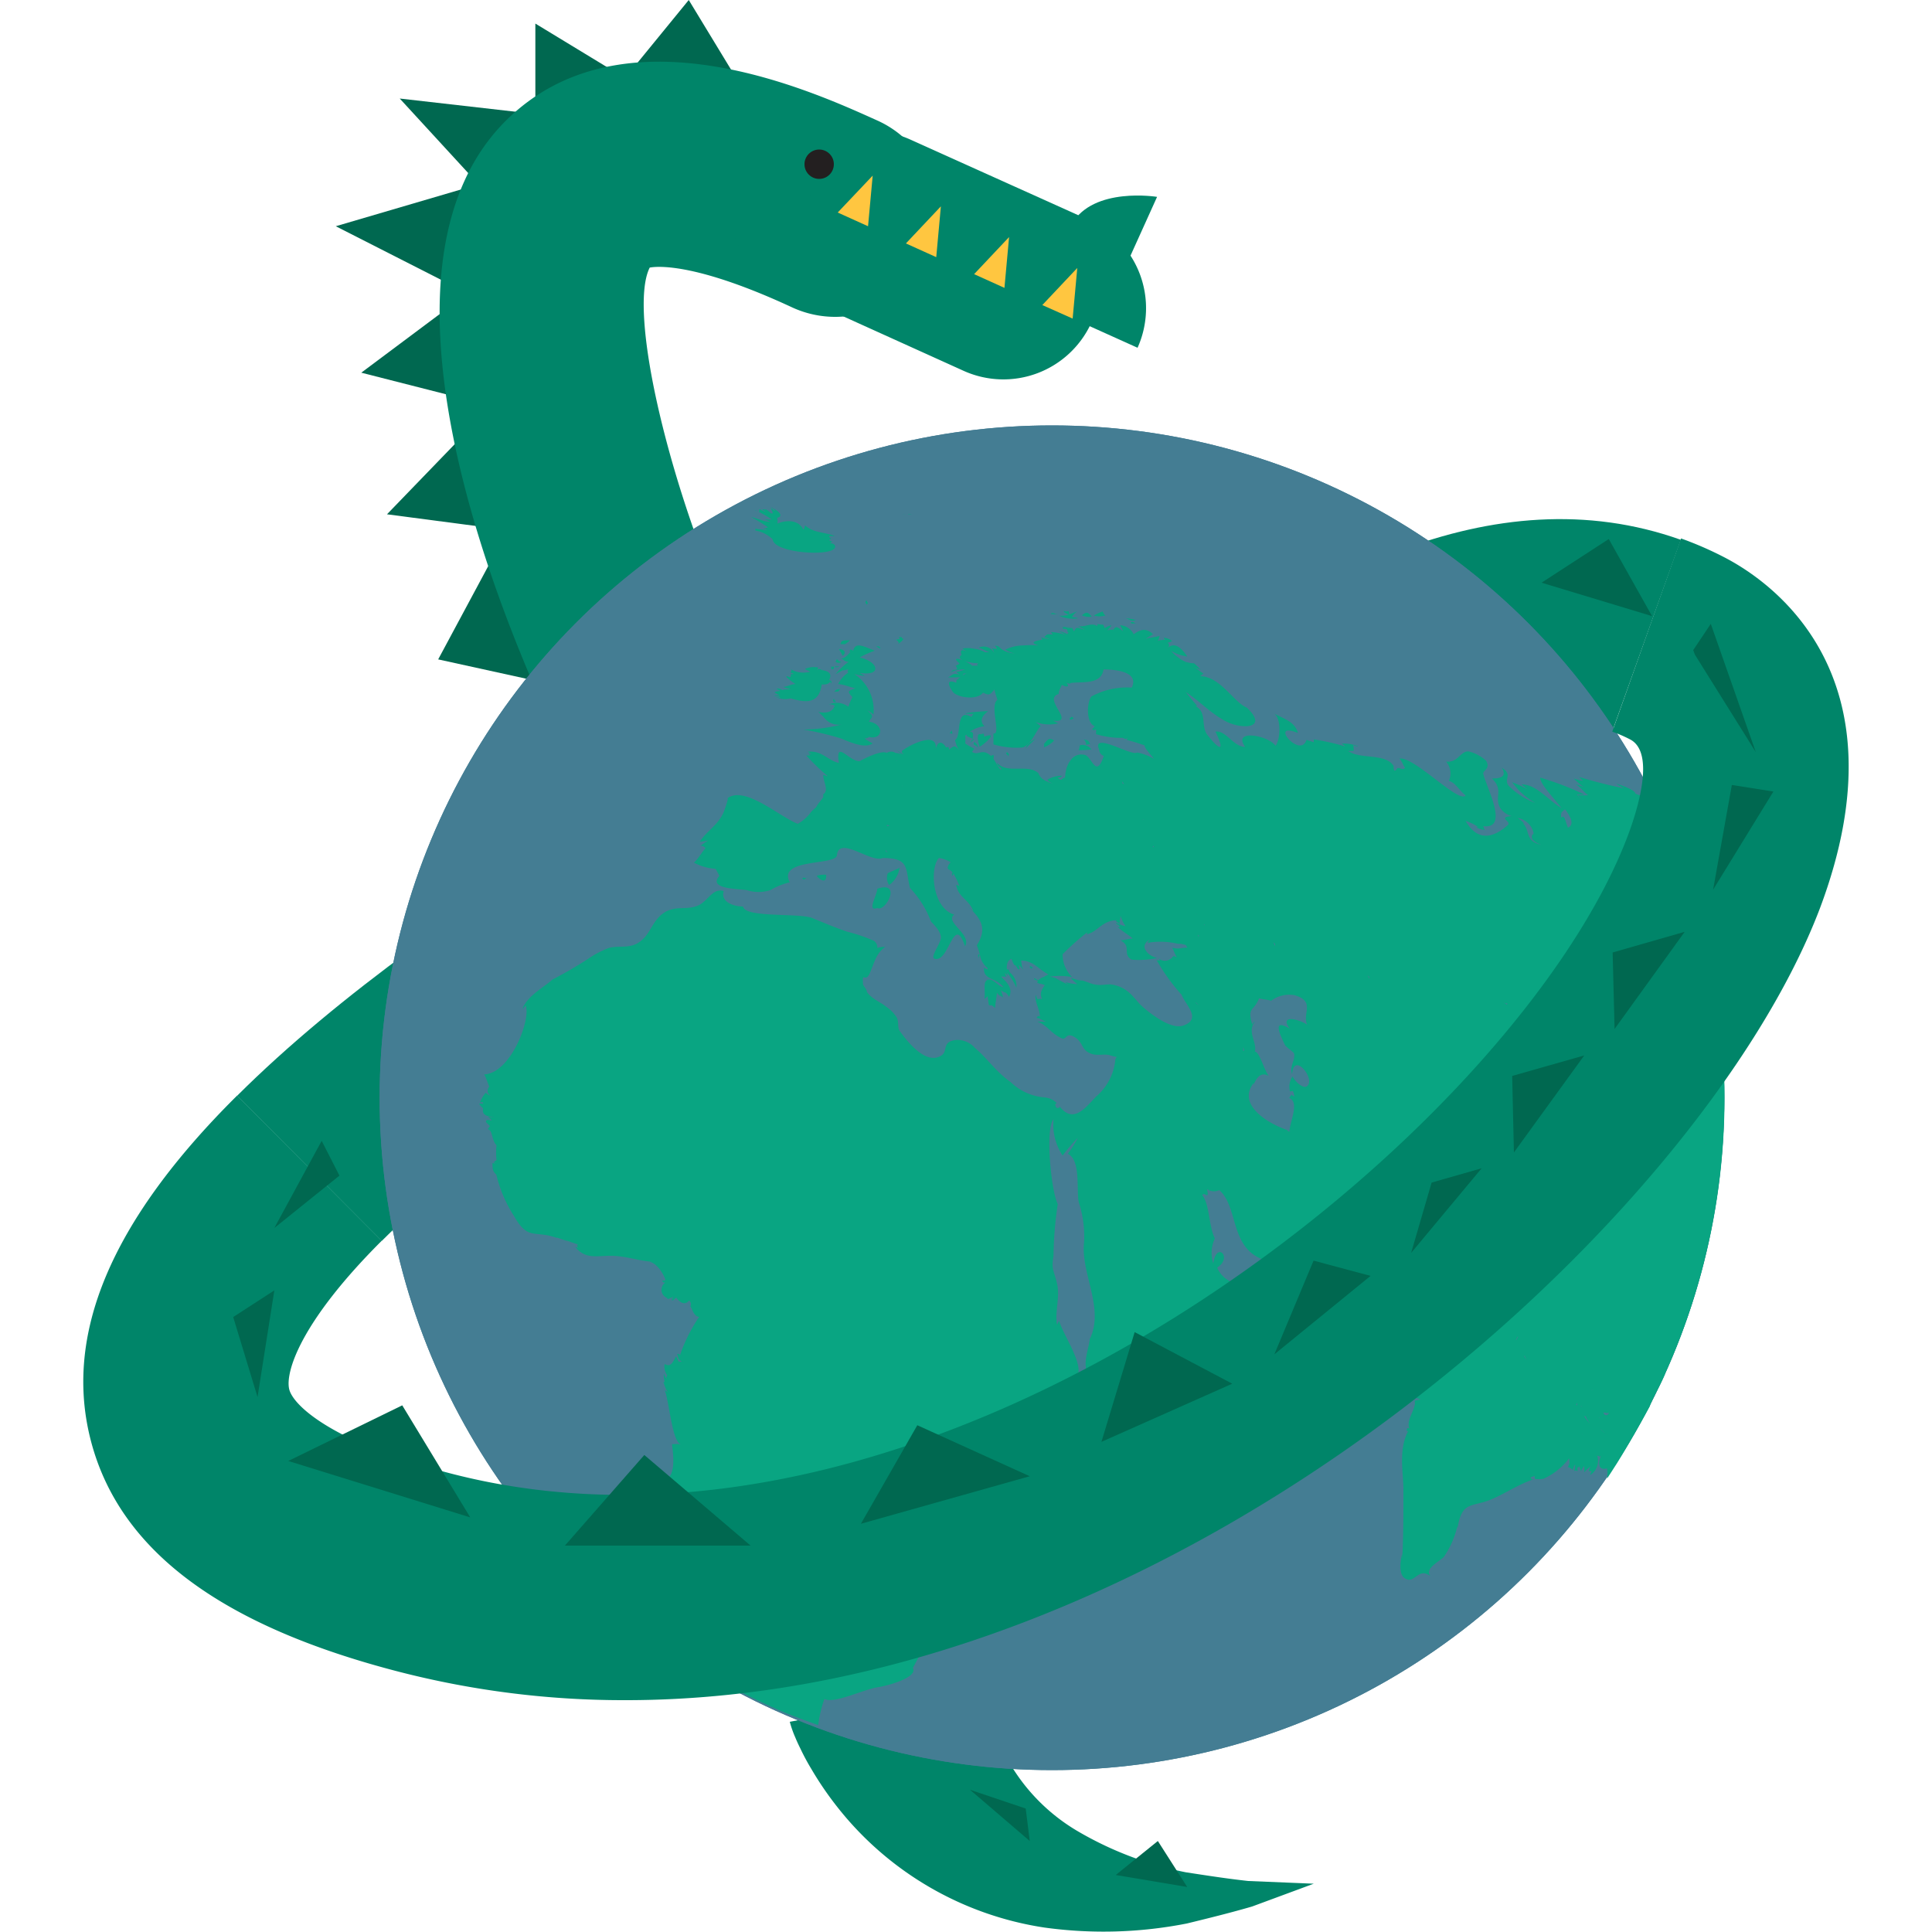 <svg id="Layer_1" data-name="Layer 1" xmlns="http://www.w3.org/2000/svg" viewBox="0 0 100 100"><defs><style>.cls-1{fill:#006850;}.cls-2{fill:#008569;}.cls-3{fill:#447d93;}.cls-4{fill:#09a582;}.cls-5{fill:#ffc640;}.cls-6{fill:#231f20;}</style></defs><title>jörmungandr</title><polyline class="cls-1" points="38.39 4.51 35.65 0 32.35 4.04 27.71 1.22 27.71 5.9 20.69 5.1 24.77 9.54 17.38 11.71 24.2 15.18 18.7 19.29 25.45 21.01 20.03 26.62 26.27 27.44 22.68 34.13 30.7 35.89 29.64 11.2"/><path class="cls-2" d="M33.28,40.42a5.29,5.29,0,0,1-4.81-3.08c-3.17-6.87-9.74-23.65-2.3-31.08,6.11-6.09,16-1.48,19.29,0A5.3,5.3,0,0,1,41,15.91c-4.84-2.25-6.88-2.15-7.37-2.06-1.15,2.26,1,11.51,4.47,19a5.31,5.31,0,0,1-4.82,7.52Z"/><path class="cls-2" d="M51.26,87.14c-.06-.15-.06,0-.08,0a.56.56,0,0,0,0,.2,2.72,2.72,0,0,0,0,.49,7,7,0,0,0,.15,1.07,8,8,0,0,0,.81,2.15,9.88,9.88,0,0,0,3.57,3.69,18,18,0,0,0,5.67,2.17c1.05.16,2.13.33,3.23.45L68,97.5l-3.19,1.18c-1.1.32-2.23.6-3.38.88a22.3,22.3,0,0,1-7.37.21,16.84,16.84,0,0,1-10.76-6.29A17.25,17.25,0,0,1,42,91.57a11.69,11.69,0,0,1-.57-1.06c-.09-.18-.18-.37-.27-.59a5.32,5.32,0,0,1-.28-.8Z"/><path class="cls-2" d="M19.76,64.23l-7.49-7.51c10.54-10.52,29.1-20,29.88-20.44L47,45.73C46.79,45.82,29.11,54.89,19.76,64.23Z"/><path class="cls-2" d="M52.74,59.38l-8.67-6.11C46.42,49.94,67.54,21,87,27.94l-3.58,10C74,34.56,58.7,50.92,52.74,59.38Z"/><circle class="cls-3" cx="54.45" cy="56.82" r="34.8"/><circle class="cls-3" cx="54.45" cy="56.82" r="34.8"/><path class="cls-3" d="M59.48,48.3a.38.38,0,0,0-.15.16.47.47,0,0,0,.09,0C59.48,48.35,59.53,48.25,59.48,48.3Z"/><path class="cls-3" d="M76.38,49.83c.05,0,.29.06,0,0Z"/><path class="cls-3" d="M72,49.61a.19.19,0,0,1,.16-.13.21.21,0,0,0-.16.08S72,49.59,72,49.61Z"/><path class="cls-3" d="M73.56,49.21s.34,0,.06,0Z"/><path class="cls-3" d="M73.29,49.16s.18,0,0,0Z"/><path class="cls-3" d="M80.93,41.55c-.29.2-.22.19-.21.61.28-.44.32.06.36.33C81.4,42.34,81.23,42,80.93,41.55Z"/><path class="cls-3" d="M74.05,49.37a.13.13,0,0,1,0-.07h0A.16.16,0,0,0,74.05,49.37Z"/><path class="cls-3" d="M79.3,42.79a1.08,1.08,0,0,0-.84-.8,1.83,1.83,0,0,1,.36.31c.42.41.09.94.88,1.08C79.33,43.23,79.05,43,79.3,42.79Z"/><path class="cls-3" d="M79.11,51.78l0-.08a.08.08,0,0,1-.05.08Z"/><path class="cls-3" d="M65.68,48.42l0,0s0,0,0,0Z"/><path class="cls-3" d="M79.49,52.45a.66.66,0,0,1,.12.17.41.41,0,0,0-.07-.11Z"/><path class="cls-3" d="M72.7,68.17l.06.08,0,0Z"/><path class="cls-3" d="M78,51.7a.13.13,0,0,0-.07-.06C77.72,51.49,78,51.67,78,51.7Z"/><path class="cls-3" d="M77.74,51.25a.08.08,0,0,1-.07,0S77.78,51.25,77.74,51.25Z"/><path class="cls-3" d="M77.34,51l.1.06-.07,0Z"/><path class="cls-3" d="M77.78,51.3v0a0,0,0,0,0,0,0Z"/><path class="cls-3" d="M70.79,50.18a.57.57,0,0,1,.08.13l0-.06Z"/><path class="cls-3" d="M69.08,49.43h0Z"/><path class="cls-3" d="M68.82,49.25l0,0,0,.08Z"/><path class="cls-3" d="M69,49.54a.58.58,0,0,0,0-.14.33.33,0,0,1,0,.21Z"/><path class="cls-3" d="M68.5,48.85l-.09,0a.23.23,0,0,1,.12.06Z"/><path class="cls-3" d="M65.18,49.54a.16.16,0,0,1,.06.08v0Z"/><path class="cls-3" d="M68.31,48.76l0,0,.06,0Z"/><path class="cls-3" d="M71.51,50.63l0,.06,0,0Z"/><path class="cls-3" d="M63.83,53.38h0a.27.27,0,0,1-.13-.13A.3.3,0,0,0,63.83,53.38Z"/><path class="cls-3" d="M65.92,48.52l-.06-.09a.54.54,0,0,1,.1.2Z"/><path class="cls-3" d="M79.68,52.77l.11.22,0-.08Z"/><path class="cls-3" d="M72.29,48.83h0S72.4,48.82,72.29,48.83Z"/><path class="cls-3" d="M64.78,54.11h0a.47.47,0,0,0-.17,0A.23.23,0,0,1,64.78,54.11Z"/><path class="cls-3" d="M65.67,50.17l-.08-.05a.24.24,0,0,1,.09.08S65.67,50.18,65.67,50.17Z"/><path class="cls-3" d="M64.24,54h0a.25.25,0,0,0-.06-.2A.19.19,0,0,1,64.24,54Z"/><path class="cls-3" d="M67.47,48.23l0,0Z"/><path class="cls-3" d="M78.87,51.61h0Z"/><path class="cls-3" d="M80,53.49c.19.41.35.85.53,1.25-.15-.34-.29-.72-.45-1.08Z"/><path class="cls-3" d="M76,65.08v0a.06.06,0,0,1,0,0Z"/><path class="cls-3" d="M75.48,67h0Z"/><path class="cls-3" d="M73.06,69.64v0a.28.28,0,0,1,0-.09Z"/><path class="cls-3" d="M72.78,70c.07,0,0,0,0,0Z"/><path class="cls-3" d="M76.16,65.46h0Z"/><path class="cls-3" d="M72.4,69.86h0S72.23,69.8,72.4,69.86Z"/><path class="cls-3" d="M73.06,69.1a.16.16,0,0,1,0,.08l0-.07Z"/><path class="cls-3" d="M77.59,64.63l0,0a.12.12,0,0,1-.1,0Z"/><path class="cls-3" d="M73,68.4a0,0,0,0,0,0,0s0,0,0,0Z"/><path class="cls-3" d="M76.13,66.07s0,0,.05,0h0Z"/><path class="cls-3" d="M76.06,66.14s0,0,0,.06a.35.35,0,0,0,0-.11Z"/><path class="cls-3" d="M60.42,34a.06.06,0,0,1,.06,0h0Z"/><path class="cls-3" d="M47,39.34s0,0,0,0,0,0,0,0Z"/><path class="cls-3" d="M46.65,40.42l0,0a0,0,0,0,0,0,0Z"/><path class="cls-3" d="M47.1,39.5s0,0,0,0,0,0,0,0Z"/><path class="cls-3" d="M46.11,43.07l0,0,.08-.08Z"/><path class="cls-3" d="M45.87,42.39h.05s0,0,0,0h0A.08.08,0,0,1,45.87,42.39Z"/><path class="cls-3" d="M47.34,39.21s0-.05,0-.07v.07Z"/><path class="cls-3" d="M46,42.16l0,0s0,0,0,0Z"/><path class="cls-3" d="M65.47,48.61a.35.35,0,0,1,.11,0h0Z"/><path class="cls-3" d="M46.64,40.39s0,0,0,0h0Z"/><path class="cls-3" d="M45.88,43.36s0,0,0,0h0Z"/><path class="cls-3" d="M46.08,42.75h.08s0,0,0,0-.05,0-.11,0S46.09,42.74,46.08,42.75Z"/><path class="cls-3" d="M45.74,43.57l.08-.08,0,0A0,0,0,0,0,45.74,43.57Z"/><path class="cls-3" d="M45.8,43.77l.06.08a1.47,1.47,0,0,0-.1-.13Z"/><path class="cls-3" d="M46.82,41.92l0,0a.08.08,0,0,1-.08,0Z"/><path class="cls-3" d="M45.81,43.12a0,0,0,0,1,0,0h0Z"/><path class="cls-3" d="M46.16,42.33l.08.05h0Z"/><path class="cls-3" d="M48,39.08l0,0h0Z"/><path class="cls-3" d="M60.82,33.89h0l-.1.08A.27.27,0,0,1,60.82,33.89Z"/><path class="cls-3" d="M49.81,34.68c.12-.08.15-.11.29-.1a.83.83,0,0,0-.22,0S49.8,34.68,49.81,34.68Z"/><path class="cls-3" d="M46.27,39.07l.16,0,0,0-.2,0Z"/><path class="cls-3" d="M60.78,33.88h0Z"/><path class="cls-3" d="M60.52,33.94h0Z"/><path class="cls-3" d="M45.61,39.09l0,0L45.58,39Z"/><path class="cls-3" d="M46.26,39.9l0,0a0,0,0,0,1-.05,0Z"/><path class="cls-3" d="M42.79,43.55h0s0,0,0,0Z"/><path class="cls-3" d="M61.42,34v0S61.34,34,61.42,34Z"/><path class="cls-3" d="M60.3,36.15s.05,0,.05,0h0Z"/><path class="cls-3" d="M60.49,35.64l0,0a.61.61,0,0,1,.05.12Z"/><path class="cls-3" d="M41.63,42.76l0,0a.19.19,0,0,1-.12-.1A.6.6,0,0,0,41.63,42.76Z"/><path class="cls-3" d="M47.35,39.14h0S47.34,39.14,47.35,39.14Z"/><path class="cls-3" d="M61.08,48.3l0,.06,0,0Z"/><path class="cls-3" d="M61,48.4l0,0s0,0,0,0Z"/><path class="cls-3" d="M62.26,47.53s0,0,0,.06h0A.08.08,0,0,0,62.26,47.53Z"/><path class="cls-3" d="M61.47,46.75l0,0a.05.05,0,0,1,0,0Z"/><path class="cls-3" d="M61.9,47h0C61.78,47,61.88,47,61.9,47Z"/><path class="cls-3" d="M60,44.9s0,0,0,0h0s0,0,0,.07,0-.12.15-.1a.15.15,0,0,1-.09,0Z"/><path class="cls-3" d="M47,41.67l0-.09v0A.09.09,0,0,1,47,41.67Z"/><path class="cls-3" d="M59.91,45.16h0v0Z"/><path class="cls-3" d="M60.85,46.27h0l-.08,0Z"/><path class="cls-3" d="M63,52.55h0Z"/><path class="cls-3" d="M62.45,52s0,0,0,.08v0Z"/><path class="cls-3" d="M65.25,49.16l.08,0-.06,0Z"/><path class="cls-3" d="M62,48.1s0,0,0,0,0-.07,0-.1S62,48.08,62,48.1Z"/><path class="cls-3" d="M61.86,51.65l.22.11a.7.7,0,0,1-.29-.21A.61.61,0,0,0,61.86,51.65Z"/><path class="cls-3" d="M60.14,45.32h.07a.18.18,0,0,1-.13-.06Z"/><path class="cls-3" d="M58.36,41.29h0Z"/><path class="cls-3" d="M58.69,39.18h0S58.67,39.17,58.69,39.18Z"/><path class="cls-3" d="M58.14,40.74a.34.34,0,0,1,0,.2V40.8A.06.06,0,0,1,58.14,40.74Z"/><path class="cls-3" d="M58.61,41.41l0,0a.05.05,0,0,1,0,.05Z"/><path class="cls-3" d="M58.09,40.15a.41.41,0,0,0,0,.09l0,.06-.1-.16Z"/><path class="cls-3" d="M58.23,39.74a0,0,0,0,1,0,0h0Z"/><path class="cls-3" d="M58.07,40.11h0l0,0Z"/><path class="cls-3" d="M59.76,44.35l.07,0-.1-.06Z"/><path class="cls-3" d="M58.57,41.49l0,0s0,0,0-.06Z"/><path class="cls-3" d="M59.14,42.14a.14.14,0,0,1,0,.06h0Z"/><path class="cls-3" d="M59.31,43.64h.1a.23.23,0,0,1-.14,0Z"/><path class="cls-3" d="M60.68,37.75h0l0,0A0,0,0,0,1,60.68,37.75Z"/><path class="cls-3" d="M59.61,43.52a.19.19,0,0,1,0,.08s0,0,0-.07Z"/><path class="cls-3" d="M58.73,41.57h0Z"/><path class="cls-3" d="M60.35,36.56h0v0S60.37,36.56,60.35,36.56Z"/><path class="cls-3" d="M60.47,36.91l-.06.05,0,0,.07,0A0,0,0,0,1,60.47,36.91Z"/><path class="cls-3" d="M60.12,38.07l.05,0-.31.11A2.67,2.67,0,0,1,60.12,38.07Z"/><path class="cls-3" d="M71.61,50l.09.07a.13.13,0,0,1-.1-.09Z"/><path class="cls-4" d="M46.47,33.36c.07-.09.19-.14.27-.25s-.08,0-.06-.13a.76.76,0,0,0-.15,0c.09.17,0,.07-.1.12S46.62,33.19,46.47,33.36Z"/><path class="cls-4" d="M43.28,36.34s-.1-.11-.11-.16S43,36.36,43.28,36.34Z"/><path class="cls-4" d="M45.34,33.45a1.33,1.33,0,0,0,.24.12C45.49,33.38,45.43,33.48,45.34,33.45Z"/><path class="cls-4" d="M44,33.77c-.16.15-.22.28-.5.33.17,0,.14.13.43.16a3,3,0,0,0-.68.64c.16-.11.41-.22.6-.33-.06.06-.15,0-.21.14a1.47,1.47,0,0,1,.27-.06c0,.06-.09.07,0,.16a1.48,1.48,0,0,0-.53.6c.24,0,.57.14.9.22-.43.13-.42.18-.16.45a3.64,3.64,0,0,0-.21.5,1,1,0,0,0-1-.12c.09,0,.19,0,.29.06-.1.35-.44.41-.84.33a3.8,3.8,0,0,1,.37.38.92.92,0,0,0,.86.26,8,8,0,0,1-2,.27,16.13,16.13,0,0,1,1.73.4,2.77,2.77,0,0,1,.42.15c.45.18,1.07.42,1.43.17a3.86,3.86,0,0,1-.42-.26c.16,0,.27-.09.22-.08.74.19.82-.67,0-.79.18-.27.29-.24-.07-.58a2.11,2.11,0,0,1,.31.21,2.24,2.24,0,0,0-1-2.1,1.84,1.84,0,0,0,.56.1l-.27-.15c1.15.18,1-.57,0-.8a4.48,4.48,0,0,1,.78-.35c-.52-.19-1-.5-1.12,0C44.09,33.64,43.94,33.54,44,33.77Z"/><path class="cls-4" d="M43,34.65c0-.08.17.09.17-.14a1,1,0,0,0-.19,0S43.09,34.54,43,34.65Z"/><path class="cls-4" d="M43.45,34.49c-.14,0-.12,0-.22,0S43.33,34.59,43.45,34.49Z"/><path class="cls-4" d="M43.42,33.59c.08.13.16.29.2.36C43.82,33.77,43.72,33.62,43.42,33.59Z"/><path class="cls-4" d="M43.53,34.25c-.17,0-.19-.27-.28,0C43.4,34.38,43.55,34.26,43.53,34.25Z"/><path class="cls-4" d="M43.12,33.5Z"/><path class="cls-4" d="M44,33.14c-.4,0-.44,0-.5.2,0,0,.17,0,.24,0A1.83,1.83,0,0,0,44,33.14Z"/><path class="cls-4" d="M57.94,47.77c-.29-.27-.17-.06-.14-.07S58.07,48,57.94,47.77Z"/><path class="cls-4" d="M53.09,38.73c.16-.15.38-.36.51-.5C53.38,38.37,53.17,38.47,53.09,38.73Z"/><path class="cls-4" d="M54.56,38.33c-.29-.2-.35,0-.53.18a.32.32,0,0,1,0,.17A1.34,1.34,0,0,0,54.56,38.33Z"/><path class="cls-4" d="M43.14,45.47l.15.1Z"/><path class="cls-4" d="M42.76,45.28a1,1,0,0,0-.49.06C42.54,45.65,42.8,45.67,42.76,45.28Z"/><path class="cls-4" d="M41.76,45.46c-.09,0-.15-.07-.24,0C41.64,45.6,41.64,45.48,41.76,45.46Z"/><path class="cls-4" d="M53.69,32.72l.05,0Z"/><path class="cls-4" d="M53.69,32.72Z"/><path class="cls-4" d="M58.27,32c.21.07.28.19.52.09A2.65,2.65,0,0,0,58.27,32Z"/><path class="cls-4" d="M54.71,31.78c-.15,0-.22-.12-.33,0C54.46,31.8,54.86,31.79,54.71,31.78Z"/><path class="cls-4" d="M55.81,32a1.64,1.64,0,0,0-.33-.06.89.89,0,0,1,.28-.3l-.42.16c0-.3-.09-.1-.21-.16s-.11.06.19.17a1.32,1.32,0,0,1-.5.06A1.71,1.71,0,0,0,55.81,32Z"/><path class="cls-4" d="M57.08,31.65a2.34,2.34,0,0,0-.46.21,1.11,1.11,0,0,0,.6,0A.37.37,0,0,1,57.08,31.65Z"/><path class="cls-4" d="M46.88,26.64h-.2A1.64,1.64,0,0,1,46.88,26.64Z"/><path class="cls-4" d="M47,26.64h-.07l.31,0C47.13,26.64,47,26.6,47,26.64Z"/><path class="cls-4" d="M58.52,32.21c.09.15.14,0,.29.08C58.77,32.28,58.66,32.14,58.52,32.21Z"/><path class="cls-4" d="M51.5,33.18Z"/><path class="cls-4" d="M56,31.85a.94.94,0,0,0,.51.07C56.34,31.69,56.22,31.64,56,31.85Z"/><path class="cls-4" d="M47.52,38.14h0Z"/><path class="cls-4" d="M52.64,49.74a1.42,1.42,0,0,0-.08-.18S52.62,49.8,52.64,49.74Z"/><path class="cls-4" d="M53.6,40v0l.07.06S53.63,40,53.6,40Z"/><path class="cls-4" d="M86.21,71.05a34.74,34.74,0,0,0-.56-29.66c-.32-.14-.73-.19-1-.31-.05-.21-.63-.39-1-.53a2.39,2.39,0,0,0,.43.26c-.75-.15-1.64-.38-2.34-.59a1.75,1.75,0,0,0,.2.19,2.15,2.15,0,0,1-.5-.12c.13.11.36.33.54.46a2.72,2.72,0,0,0-.43-.17c.26.16.41.4.65.58a5.11,5.11,0,0,1-.53,0,1.75,1.75,0,0,0,.33.34,2,2,0,0,1-.38-.38,1.62,1.62,0,0,0,.38,0,15.14,15.14,0,0,0-2.28-.87c0,.34.66,1,1.1,1.57-.67-.38-1.29-1.23-2.07-1.22a.05.05,0,0,0,0,0l.31.25a6.2,6.2,0,0,0-.79-.36,3.72,3.72,0,0,0,1.2,1.07,3.78,3.78,0,0,1-1.4-.91c-.24-.38.25-.54-.34-.91.29.47-.08.56-.51.55.66.64.06,1,.47,1.59a1.11,1.11,0,0,0,.59.37.33.33,0,0,0-.14,0c-.59.08.11.27-.1.46-.59.52-1.48,1-2.18-.22a2.32,2.32,0,0,1,.65.32s-.13,0-.11,0a1,1,0,0,0,.45.15l-.08-.2c1.39.18.12-2.09,0-2.73,0-.15.39-.26.15-.65a2,2,0,0,0-.92-.49c-.43,0-.52.59-1.15.53a.94.94,0,0,1,.14,1c.33.07.55.51.87.75-.34.45-2.63-2-3.42-1.91.13.16.19.36.29.49-.17.12-.21,0-.4,0-.16.27-.2.1-.2-.11-.43-.67-1.72-.32-2.35-.77.08,0,.19,0,.26,0s0-.29,0-.3.17.07.27.07a1.85,1.85,0,0,0-.84-.15c0,.05.13.07.14.14A12.49,12.49,0,0,0,68,38.27s0,.12,0,.14-.25-.09-.38-.11c-.31,1-2-1-.44-.36-.16-.6-.75-.74-1.22-1,.38.29.3,1.38.06,1.66-.35-.53-2.26-.89-1.57.06-.61,0-1-.88-1.54-.79.43.87.36,1.14-.4.19-.39-.49,0-1.2-.65-1.52,0,0,.12,0,.11,0-.21-.24-.38-.45-.59-.71.69.43,1.17,1,2,1.47s2.33.45,1.16-.67c-.68-.27-1.37-1.62-2.42-1.63l.17-.14c-.18-.1-.27-.21-.49-.34l.34.15a2.71,2.71,0,0,0-.34-.34,1.27,1.27,0,0,1-.8-.29,1.8,1.8,0,0,1-.38-.35,2.23,2.23,0,0,0,.83.29c-.23-.34-.61-.81-1-.45.14-.2,0-.19,0-.27a.54.54,0,0,0,.22-.08.75.75,0,0,0-.43-.17.14.14,0,0,0,.1.11c-.09,0-.33,0-.42.06a.74.74,0,0,0,.1-.27c-.21.08-.53.08-.73.17a3.92,3.92,0,0,1,.39-.25c-.38-.38-.72-.21-1,0a.84.84,0,0,0-.71-.47,2.29,2.29,0,0,1,.16.31c-.33-.26-.38-.27-.52-.05,0-.06-.24,0-.29,0,.1-.13.13-.11.21-.26a1.06,1.06,0,0,0-.35.15c-.12-.27,0-.13-.38-.21,0,0,0,.07,0,.11-.33-.21-.58.06-1,0,.12.06.27.15.39.2-.44-.11-.45-.22-.6.07-.18-.35,0-.05-.36-.25,0,0,.13.1.11.1s-.15-.11-.34-.07a.05.05,0,0,1,0,.06c.07.06.17,0,.23.07s-.05.06.09.17c0,0-.08,0-.07.07a1.31,1.31,0,0,0-.47-.16,2.69,2.69,0,0,1,.38.19,2.49,2.49,0,0,0-.76-.14s.09.11.09.12c-.35,0-.22-.06-.45.14a3.19,3.19,0,0,1,.37.13c-.16-.06-.35-.05-.53-.12,0,0,.09.12.07.12-.38.06-.7.15-.19.3a4,4,0,0,0-.78,0s.13,0,.15,0a2.26,2.26,0,0,0-1.09.21,1,1,0,0,0,.83.18l-.07,0a.13.13,0,0,1,0,0,1.32,1.32,0,0,1-1-.23.35.35,0,0,0-.29-.15c0,.07.08.05.08.13s-.2,0-.24,0a1,1,0,0,1,.11.25.61.61,0,0,0-.8-.28c.19.06.38.18.56.24-.16,0-.22,0-.23,0a1.75,1.75,0,0,0-.66-.2.91.91,0,0,1,.25.07,1.49,1.49,0,0,0-.77-.06l.2.14c-.2-.09-.34-.1-.24.19-.39.26.62.46.85.42-.06.15-.12,0,0,.14a1.44,1.44,0,0,0-.3,0c-.23-.26-1.25-.6-.65-.12-.12.09-.17.11-.2.11s.06.06.07.2c-.31.07-.09-.05-.35.15a1.67,1.67,0,0,1,.76-.15,3.09,3.09,0,0,1-.46.14s.2.14.19.12c-.42-.07-.3,0-.61.15.19,0,.44,0,.63,0l-.2.15s0,0,0,.13c-.69-.27-.26.38-.15.51.35.3,1.27.37,1.53,0,.32.16.35.12.59-.16a4.1,4.1,0,0,0,.16.53c-.43.29.21,1.84-.21,1.74,0,.23,0,.38,0,.57a4.28,4.28,0,0,0,1.52.16c.48-.19.69-.9.93-1.1a3.2,3.2,0,0,0-.27-.22,2,2,0,0,0,1.17.07l-.27-.14c1.24.15-.58-1.13.3-1.38,0-.22.1-.29.15-.46.1,0,.13.08.27.07s0-.14,0-.18.13.1.2,0c.63-.08,1.57.1,1.7-.7.22,0,1.91,0,1.46.94a3.86,3.86,0,0,0-2.09.46c-.25.34-.27,1.36.16,1.53,0,.09-.09.08-.12.18.18.08.07,0,.2,0a1.85,1.85,0,0,1,0,.24,4.45,4.45,0,0,0,1.37.19c.22.08.1.08.3,0,0,0-.1.06-.07.11.31.08.63.18.91.28,0,.16.32.47.49.7a2.53,2.53,0,0,0-.88-.33c-.23.21-2.19-1-2-.26.07.11,0,.31.28.44-.41,1.22-.61,0-1-.06-.69-.15-1,.65-1,1.18-.17,0-.17.24-.39,0,.06,0,.17,0,.23-.1a1.56,1.56,0,0,0-.77.21l.09.05-.08,0,.1.05a1,1,0,0,0,.17.1c-.32-.12-.62-.22-.73-.54-.58-.52-1.64.09-2.17-.57.09.16,0,.15.25.32,0,0-.05.09,0,.11-.29-.29-.33-.65-.69-.87s-.55.11-.83-.1a.74.74,0,0,0,.12-.16,3,3,0,0,1-.47-.27,2.15,2.15,0,0,0,0-.4,1.61,1.61,0,0,1,1-.49c-.29-.27-.11-.57.19-.78-.43,0-1.87.15-.76.14a.91.91,0,0,0-.11.16c-.86-.51-.48,1-.85,1.19a1.74,1.74,0,0,0,.3.67c-.26-.39-.31-.43-.61-.16,0-.11,0-.18-.15-.12-.18-.31-.44-.38-.54.09.13-1-1.42-.18-1.75.09,0,0,0,0,0,.05s.08.1.09.12-.29-.15-.35-.21a2.48,2.48,0,0,0,.3.25s0,0,0,0l-.16,0h0l.19,0a1.14,1.14,0,0,0-.4-.11.41.41,0,0,0-.45,0c-.32-.18-1.41.43-1.41.43-.57,0-1.26-1.15-1.07.09-.58-.13-.88-.66-1.61-.58a.09.09,0,0,0,0,0,.6.6,0,0,1,.2.14l-.16-.07s.07.11.08.12-.13,0-.2,0a10.73,10.73,0,0,0,1.11,1.07c-.11,0-.13-.06-.23-.06,0,.36.31.8,0,1,0,.18,0,.39.08.57a1.51,1.51,0,0,0-.09-.41c-.1.17-.26.31-.35.5L42,42a2.1,2.1,0,0,1-.71.64c-.95-.37-2.75-2-3.64-1.32.1-.07-.2.75-.22.78-.33.66-.81.88-1.21,1.46a1.92,1.92,0,0,0,.44-.06,3.86,3.86,0,0,0-.4.28.29.29,0,0,1,.26.13c-.14.11-.35.51-.6.74a2.73,2.73,0,0,0,1.12.32s.17.32.2.36c-.61.68.89.67,1.4.74a2,2,0,0,0,1.24,0,3.49,3.49,0,0,1,1-.4c-.67-1.27,2.45-.85,2.44-1.42.12-1,1.77.43,2.36.16,1.41,0,1.17.52,1.42,1.55a5.25,5.25,0,0,1,1.09,1.74c.16.17.51.51.51.82s-.56,1-.34,1.1c.77.27,1-2.4,1.59-.64.36-.63-1.08-1.26-.56-1.64-1.16-.35-1.27-2.45-.79-2.93a1.53,1.53,0,0,1,.6.22c-.33.4,0,.39,0,.42s0,0,.07.07,0,.09,0,.09,0,.26.08,0l.09.17a2.88,2.88,0,0,1,.22.49s-.13-.08-.17-.07c.11.66.67.75.89,1.37a3,3,0,0,0-.28-.24c.84.72.92,1.27.46,2a3.86,3.86,0,0,1,.16.48s-.22-.08,0,.26a.2.2,0,0,1,0-.26,1.07,1.07,0,0,0,.39.69.08.08,0,0,1,0,.07c-.06,0-.12-.05-.18-.08-.05.65.62.49,1,1-.23,0-.51-.46-.79-.38s-.13.51-.18,1c0,0,.14-.13.16-.14l.06.45c.22.08,0-.11.33.15,0-.24.08-.56.09-.79.15.22.16.12.31.25,0-.14-.07-.25-.1-.38.2.19.21,0,.42.35.21-.42-.09-.75-.42-1.05a2.72,2.72,0,0,1,.28,0s-.09-.17-.06-.18a.92.92,0,0,1,.12.16c0-.25-.17-.77.21-.9a1.12,1.12,0,0,0,.14.32h0c.12,0,.13.19.23.23s0-.18,0-.22.23.23.26.24c-.15-.19-.09-.32-.14-.48.63,0,.89.44,1.42.72-.16.06-.28.16-.4.21a3.64,3.64,0,0,1,1.62-.08A1.64,1.64,0,0,1,55,49.39a13.47,13.47,0,0,1,1.27-1.13s0,.11-.05.1c.57-.08.8-.73,1.61-.73-.13.09.09.11.12.14A3.58,3.58,0,0,0,58,47.4a1.7,1.7,0,0,0,.26.54,1.75,1.75,0,0,1-.49-.18c0,.1.16.11.18.2s-.11,0-.12,0c.25.25.6.43.8.62-.21,0-.43.09-.64.09.61.31.08.7.58,1a4.12,4.12,0,0,0,1.32-.09c-.37-.06-.81-.46-.59-.76h0s.06-.11.16-.15,0,0-.07.13a4,4,0,0,1,1.58.05,2.12,2.12,0,0,0,.28,0s-.11,0-.12,0c.3.09.2,0,.33.2-.38,0-.44.1-.79,0,.09.15.13.33.24.49-.1,0-.14-.12-.22,0a.52.52,0,0,1-.74.06l.09.1a.33.33,0,0,1-.17,0,9.9,9.9,0,0,0,1.29,1.79c.18.5,1.07,1.25.09,1.59-.64.23-1.72-.62-2.14-1s-.68-1-1.63-1.13c-.28,0-.56.07-.83,0-.12,0-.54-.2-.66-.2-.37,0-.87-.36-.23.19-.15,0-.41-.05-.56-.09s.12.12.11.12a5.94,5.94,0,0,1-.63-.32c-.14-.07-.79-.28-1,.22a3,3,0,0,1,.4.12c-.2.27-.27.46-.14.73-.06-.05-.22,0-.25,0a2.25,2.25,0,0,1-.08-.24c-.07.39.19.67.22,1.16-.07-.12-.16,0-.18.05.15,0,.33.14.5.19-.15,0-.31,0-.46,0,.55.2.67.59,1.26.86.27.12.2-.34.67-.06s.32.65.83.85c.34.14.68,0,1,.09.64.21.28-.09.27.32a2.87,2.87,0,0,1-1,1.83c-.59.63-1.18,1.4-1.89.48.08,0,0,.11-.1.1s-.09-.16-.12-.19a.19.19,0,0,0,.08-.07.91.91,0,0,0-.66-.28h.22A2.86,2.86,0,0,1,52.3,56c-.78-.55-1.22-1.25-1.83-1.75a1.2,1.2,0,0,0-1-.42c-.74.09-.39.57-.74.8-.75.49-1.65-.56-2.15-1.25-.17-.23,0-.53-.23-.81a1.91,1.91,0,0,0-.48-.46c-.34-.28-.74-.39-1-.77,0-.15-.19-.3-.2-.4-.05-.74.11,0,.36-.59s.32-1,.79-1.34c-.12,0-.28,0-.41.06a.42.42,0,0,0-.17-.37,8.14,8.14,0,0,0-1.37-.47c-.62-.21-1.14-.43-1.82-.71s-3.5,0-3.59-.6c-.46,0-1.18-.22-1-.8-.59-.18-.82.56-1.38.77s-1,0-1.59.28c-.79.44-.76,1.22-1.49,1.65-.49.28-1,.11-1.5.25a4.92,4.92,0,0,0-.94.48,21,21,0,0,1-2.12,1.23s.09-.07.14-.06c-.52.44-1.27.83-1.53,1.48.06,0,.1-.12.16-.15.28.69-.77,3.51-2.15,3.56.09.12.19.49.27.63a.3.3,0,0,0,.09.49.87.87,0,0,1-.28-.17,1.5,1.5,0,0,0-.29.5c.14,0,.07-.09.17.06h-.22c.05.13.16.18.21.26-.08.29.15.42.54.43a1.06,1.06,0,0,1-.29,0s.19.15.18.18-.16-.07-.26,0,.08.19.15.26-.1.15-.08.21c.25,0,.18.55.45.82a3.23,3.23,0,0,0,0,.76c-.08.09-.06,0-.15.15a.79.79,0,0,1,.17,0c-.15,0-.09.06-.23,0,0,.29,0,.43.2.61a6.9,6.9,0,0,0,.92,2.15c.74,1.3,1.06.69,2.25,1.14a.42.42,0,0,0-.16-.09c.21.09.47.17.72.27a2.75,2.75,0,0,0-.3-.14c.29.11.59.22.79.28-.06.09-.05.08,0,.14s-.1,0-.13,0c.53.65,1.12.44,1.88.45s1.45.28,2.16.31l-.19,0c.43.11.72.68.79.87s0,0,0,.09a.36.36,0,0,1-.15,0c.07.13,0,.08.16.12a.45.45,0,0,0,.1.79s0,.12.18,0-.05.12.12.13a.47.47,0,0,1,0-.23.91.91,0,0,1,0,.23l.17-.15c.19.27.46.42.67.15a.25.25,0,0,1,.06.31c.1.09.16.52.46.54a8.25,8.25,0,0,0-1,2c0-.06-.07-.1-.14-.08.09.2,0,.24.24.4-.08,0-.13,0-.15,0s-.12-.23-.15-.28c-.19.36-.28.57-.59.4a.76.76,0,0,0,.14.59c-.09.13-.06.1,0,.2-.13-.12-.07-.06-.18-.29a1.75,1.75,0,0,0,.06.5s0-.08-.08-.08a2,2,0,0,0,.23.56s-.09-.09-.16-.13c.23.62.39,2.77.85,2.8a3.75,3.75,0,0,0-.48,0c.07.53.21,1.57-.32,1.86-.18.42,0,1-.17,1.42-.28.71-.87.76-1.37,1.2a4.11,4.11,0,0,0-1.48,3v.66a34.48,34.48,0,0,0,8.62,5.51c.75.34,1.52.61,2.29.89a6.49,6.49,0,0,1,.32-1.35c.51.26,2-.49,2.77-.61.48-.07,2.09-.5,1.81-1a13.26,13.26,0,0,0,1-2.24c.06-.39-.1-.73,0-1.26s1.35-2.72,1.5-3.14c.79-2.16,2.61-1.37,4.86-2.06a9.22,9.22,0,0,0,3.34-2.18c.38-.34,1.29-1.38,1.62-1.34-.09-.06,0-.15-.17-.12,1-1.19-.58-1-1.52-1.16a7.27,7.27,0,0,1-1.73-.29c-.46-.34-.33-1.06-.91-1.17,1.48.09-.29-2.33-.41-3-.07.06-.06.12-.12.19-.12-.7.17-1.41,0-2.13s-.3-.7-.18-1.43a19.34,19.34,0,0,1,.22-2.68c-.34-.64-.66-3.88-.22-4.39A2.9,2.9,0,0,0,55,59.81a10,10,0,0,1,.79-.92,6.43,6.43,0,0,1-.52.83c.69.33.43,1.9.57,2.52a5.68,5.68,0,0,1,.27,2.08c-.18,1.57,1.08,3.42.29,5,0,.38-.52,1.56.08,1.9a6.63,6.63,0,0,0,2.32,0,12.89,12.89,0,0,0,2.49,0c.19,0,.14-.34.42-.41a5.44,5.44,0,0,1,.9,0c.2,0,.33.2.51.2s.17-.31.4-.37c.38-.09,1,0,1.33-.23s.38-.71.76-.84c.09.2,1.54-.56.92-1.57s-1.25-1.18-.6-2.38a5.12,5.12,0,0,1-1.73.83A1.36,1.36,0,0,1,63,65.61c.83-.53-.05-1.39-.2-.21a1.78,1.78,0,0,1,.08-1.3c-.32-.63-.26-1.75-.65-2.24.08-.12.17,0,.25,0s0-.22,0-.31a.63.63,0,0,0,.63.05c1,.87.53,3,2.31,3.61.48.15.59-.16,1,.34.23.32,0,.68.4,1.08a6,6,0,0,0,1.92,1.14c.67.28,1.33.42,2.07.76.28.36.18,1.27.62,1.47h0a.66.66,0,0,0,0,.14.72.72,0,0,1,.33,0c-.61.38.23,1,.71.87a.66.66,0,0,1-.91.09c.14,1.13,1.49,2.14,1.61.8a2.27,2.27,0,0,1,.31.17.93.93,0,0,0-.24.27,1.51,1.51,0,0,1,.3.1,3,3,0,0,0-.32.06c.12.38-.47,1-.27,1.43-.11,0-.12-.07-.14.15a.11.11,0,0,0,.11-.07c-.57,1-.27,2.25-.28,3.13,0,1.19,0,2.38-.06,3.55a1.91,1.91,0,0,1,0-.28c-.09.3-.19,1,.08,1.24.55.46.72-.6,1.39-.06-.36-.39.46-.77.68-1A4.59,4.59,0,0,0,75.43,79a.47.47,0,0,1,0,.17c.19-1.26.54-1.2,1.35-1.42s1.68-.88,2.59-1.18c0,0-.1,0-.14-.06s.22-.12.21-.1,0,.07,0,.13a1.09,1.09,0,0,0,.45,0,3.44,3.44,0,0,0,1.33-1.06c0,.24.06.19-.07.46.06,0,.18.08.26.14a.77.77,0,0,1,.12-.28,2.39,2.39,0,0,1-.05.36.1.1,0,0,1,.17,0s0-.2,0-.2.08,0,.08-.08c.18.33,0,.37.26,0a.78.78,0,0,1,0,.34c.09-.12.24-.23.34-.34a2.15,2.15,0,0,0-.1.27s.16,0,.16,0a.77.77,0,0,0-.09.2.85.85,0,0,0,.37-1c.16,0,.08.11.19,0-.15.4-.13.78.32.65a1.87,1.87,0,0,1,0,.53c.17-.25.33-.51.5-.77,0-.13,0-.08,0,0,.62-1,1.19-2,1.73-3a.05.05,0,0,0,0,0H85.3a.18.18,0,0,0,.1,0C85.67,72.11,86,71.6,86.21,71.05ZM49.8,35s.1-.12.06-.14l.23,0A.37.37,0,0,0,49.8,35Zm10.61-.72.05,0v0Zm.09,0h0Zm.3-.05h0a.22.22,0,0,0-.14.06l.11-.07h0Zm-.32,1.75,0,.06,0-.11Zm-.19.51,0,0h0A0,0,0,0,0,60.29,36.45Zm1.12-2.21v0C61.33,34.32,61.36,34.29,61.41,34.24ZM41.62,43.06,41.54,43a.29.29,0,0,0,.12.1Zm1.15.79h0Zm2.82-4.46,0-.06a.19.19,0,0,0,0,.09Zm.72,0h0l.15,0A.22.22,0,0,1,46.31,39.37Zm-.07.82h0s0,0,0,0Zm1.7-.81v0h0Zm-1.84,4,0,0a.3.3,0,0,0-.08.08Zm1.24-3.92s0,0,0,.06v0s0,0,0,0h0Zm-1.37,3,0,0,0,0Zm1.11-2.66v0a.06.06,0,0,0,0,0ZM47,39.63h0a0,0,0,0,1,0,0S47,39.64,47,39.63Zm-.31,1.08,0,0a.05.05,0,0,1,0-.05l0,.06h0v0Zm-.74,2h0a.08.08,0,0,0,.07,0h0A.06.06,0,0,1,45.9,42.69Zm-.1.73v0h0S45.8,43.39,45.8,43.42Zm.34-.79.08,0h0A.11.11,0,0,0,46.14,42.63Zm-.41,1.23a0,0,0,0,1,0-.06l0,0Zm.13-.21,0,0h0S45.87,43.66,45.86,43.65Zm.29-.61h-.08s0,0,0,0,.09,0,.11,0Zm-.36,1,0-.06.11.13Zm1-1.85h0a.08.08,0,0,0,.08,0ZM47,42a.08.08,0,0,0,0-.07l0,0A.25.25,0,0,0,47,42Zm11.18-2v0Zm-.16.4s0,0,0,0l0,0Zm.07.14a.47.47,0,0,0,0-.1h0a1.4,1.4,0,0,0,.1.16Zm.56-1.06h0ZM58.13,41s0,0,0,.07,0,.09,0,.14A.3.3,0,0,0,58.13,41Zm.22.56h0Zm.25.11h0s0,0,0,0Zm0,.09h0s0,0,0,0Zm1.83-4.53s0,0,.06-.06v0l-.07.05S60.39,37.27,60.39,37.26Zm0-.4s0,0,0,0a0,0,0,0,0,0,0Zm-.23,1.5-.26.1.3-.12Zm-1.41,3.5h0C58.61,41.87,58.57,41.87,58.7,41.86Zm2-3.81s0,0,0,0l0,0Zm-1.54,4.39s0,0,0,0h0S59.13,42.46,59.13,42.44Zm.17,1.49h0a.17.17,0,0,0,.14,0Zm.29-.11h0a.06.06,0,0,1,0,.07A.08.08,0,0,0,59.59,43.82Zm.16.83,0,0,.11,0Zm.15.8h0s0,0,0,0Zm0-.15a.17.17,0,0,1,0-.08h0s0,0,0,0h0l.09,0C60,45.18,59.92,45.22,59.92,45.3Zm.26.32h0a.09.09,0,0,1-.06,0,.16.16,0,0,0,.13.06Zm.66,1h0l.08,0Zm.62.48h0s0,0,0,0Zm-.4,1.54v0l0,0A.16.16,0,0,0,61.06,48.59Zm-.05.1v0a.05.05,0,0,0,0,0Zm.86-1.38h0S61.77,47.3,61.87,47.31Zm.38.52a.13.13,0,0,1,0,.05h0A.1.1,0,0,0,62.25,47.83Zm-.3.56s0,0,0,0a.37.37,0,0,0,0,.11A0,0,0,0,1,62,48.39Zm-.1,3.55a.39.39,0,0,1-.08-.1,1.06,1.06,0,0,0,.29.22Zm.58.32.06.06h0A.19.19,0,0,0,62.43,52.26Zm.6.58h0Zm2.21-3.39s0,0,0,0l.06,0Zm.21-.54.08,0h0Zm.19-.17,0,0h0A.08.08,0,0,0,65.64,48.74Zm-.48,1.1.07,0v0S65.2,49.86,65.16,49.84Zm.74-1,0,.11a1.86,1.86,0,0,0-.1-.2Zm-2.08,4.86a.23.23,0,0,1-.12-.12.27.27,0,0,0,.13.13Zm5.25-3.94h0Zm-.13.1v.07a.35.35,0,0,0,0-.2A.5.5,0,0,1,68.94,49.83Zm-.13-.29v0a.22.22,0,0,0,0-.08Zm-.33-.4,0,0-.13-.05Zm-.18-.08h0a.05.05,0,0,0,0,0Zm-.84-.54,0,0S67.36,48.45,67.46,48.52Zm-1.81,1.94,0,0a.28.28,0,0,0-.09-.07Zm-1.42,3.87a.28.28,0,0,0,0-.2.37.37,0,0,1,.06.21Zm.54.08a.32.32,0,0,0-.14,0,.29.29,0,0,1,.16,0Zm2,4.1c-.92-.23-2.91-1.26-2-2.48.09,0,0,.1,0,.1.15-.36.37-.73.8-.49-.26-.34-.47-1.24-.72-1.26.13-.49-.42-1,0-1.56,0,0-.12.08-.13.17-.28-.94.08-.67.35-1.37.14.06.43.06.62.13A1.57,1.57,0,0,1,67,51.51c1.11.32.39.94.66,1.53-.4-.28-1.46-.56-.91.2-.9-.54-.52.26-.25.83.06.13.46.38.48.46.08.35-.25.63-.1,1.07.07-1.08,1,0,.87.46s-.66,0-.85-.34a.93.93,0,0,0-.13.77c.17,0,.14-.12.23.27,0,0-.21-.11-.16-.12s-.14.21-.1.2c.54.22,0,1.26,0,1.75C66.69,58.52,66.48,58.5,66.72,58.51Zm4-8,0,.06,0,.06A.42.42,0,0,0,70.77,50.48Zm.82-.22h0a.13.13,0,0,0,.09.09Zm.69-1.14c.11,0,0,0,0,0Zm-.79,1.81,0,0v0A.07.07,0,0,0,71.49,50.93Zm.5-1v0a.32.32,0,0,1,.17-.09C72.06,49.8,72,49.84,72,49.91Zm1.29-.46h0Zm.26,0h.07C73.88,49.55,73.6,49.51,73.54,49.5Zm.5.16,0-.07h0A.1.1,0,0,0,74,49.66Zm2.33.47h0C76.66,50.18,76.42,50.14,76.37,50.13Zm2.44-7.54a1.79,1.79,0,0,0-.36-.3,1,1,0,0,1,.83.8c-.24.21,0,.44.4.59C78.9,43.53,79.23,43,78.81,42.59Zm1.9-.14c0-.42-.08-.4.2-.61.31.42.48.79.15.95C81,42.51,81,42,80.71,42.45Zm-3.38,8.86,0,0,.08,0Zm.33.25h0Zm.11,0a.14.14,0,0,0,0-.06l0,0Zm.15.33A.19.19,0,0,1,78,52S77.7,51.79,77.92,51.93Zm.93,0h.09A.07.07,0,0,0,78.85,51.91Zm.25.16h0a.14.14,0,0,0,0-.08Zm.38.67,0,.07.06.1A1,1,0,0,0,79.48,52.74ZM72.69,68.47l0,0,0,0Zm7-15.41.07.15,0,.08ZM72.93,68.69v0s0,0,0,0A.06.06,0,0,0,72.93,68.69Zm-.55,1.46c-.16-.05,0,0,.05,0Zm.66-.76v0l0,.06A.19.19,0,0,0,73,69.39Zm-.27.88,0,0S72.83,70.32,72.77,70.27Zm.28-.34v0Zm7-16.15.07.18c.17.35.3.73.45,1.08C80.35,54.63,80.19,54.19,80,53.78ZM76,65.37h0v0Zm-.53,1.91h0s0,0,0,0Zm.66-1.52h0Zm-.1.67s0,0,0-.05l0,.12Zm.06-.07h.06Zm5-11.19a.5.5,0,0,1,0,.12S81.1,55.11,81.13,55.17Zm-3.55,9.76h-.06a.1.1,0,0,0,.09,0Zm.18-.07H77.7a.06.06,0,0,0,.08-.05Zm4.14-9.34h0C82.05,55.54,81.92,55.52,81.9,55.52Zm.12,0,.1.08,0,0Zm.72,1a.38.38,0,0,0,0,.1.12.12,0,0,0,0-.13Zm-.45-.64a.41.41,0,0,0,0,.09l0,0S82.31,55.91,82.29,55.87Zm-3.84,9.61,0,0,.12.09Zm0,.41a0,0,0,0,1,0,0,.14.14,0,0,0,0,.07Zm-.38,1v0a.06.06,0,0,0,0,.06Zm0,.06h0a.16.16,0,0,0,0,.09Zm0,.53,0,0a.13.13,0,0,1,0,.06Zm.26-.51h0Zm.06,0,0,0h0A.05.05,0,0,0,78.44,67Zm6.2-9.28h0Zm-.11,0h0l0,0Zm0,0h0Zm-1.16-.61h0S83.23,57.15,83.32,57.1Zm.11,0,0,0C83.54,57,83.44,57.06,83.43,57.07Zm.08.14,0,.06c0,.06,0,.11.07.16A1.51,1.51,0,0,0,83.51,57.21Zm.23.34c.12.21,0,.07-.06,0Zm-5.18,11.7s0,.08-.06.09a1.28,1.28,0,0,1,.11-.2A.54.54,0,0,0,78.56,69.25Zm.32-.66,0,0,.06,0Zm0,.3,0,0h0Zm-.18,1-.15-.2.2.27ZM84.3,57.62h0C84.45,57.67,84.31,57.62,84.3,57.62Zm-5.4,12.6,0-.07a1.16,1.16,0,0,0,.14.24S78.94,70.28,78.9,70.22Zm.19.27,0,0,0,.05Zm6.09-13h.1A.12.12,0,0,1,85.18,57.53Zm.31,0h.08C85.69,57.54,85.52,57.5,85.49,57.5ZM80.16,71.29h0Zm.47.7a.13.13,0,0,0,0-.06s0,0,0,.07Zm6.62-13.44a.07.07,0,0,1,0,.05S87.13,58.45,87.25,58.55Zm-4.69,14,0,.1s0,0,0,0A.34.34,0,0,0,82.56,72.52ZM89,57.92l0,0S88.94,57.85,89,57.92Zm-.39.76v0a.13.13,0,0,0,0-.06S88.61,58.66,88.62,58.68Zm-1,.08,0,0,0,0S87.63,58.74,87.6,58.76Zm-6,13.93a.11.11,0,0,1,0-.09S81.68,72.84,81.57,72.69Zm.24.1-.09-.05C81.81,72.77,82,72.85,81.81,72.79Zm.58-.86h-.06a.14.14,0,0,1,.09,0Zm5.75-12.88,0,0v0A.1.1,0,0,0,88.14,59.05Zm.1.11c.06.09,0,.06,0,0ZM82,73.22l0,0a.06.06,0,0,0,0,.08A.06.06,0,0,1,82,73.22Zm.06-.1a.1.1,0,0,1,.07-.05l0,0A.26.26,0,0,0,82,73.12Zm-.12,1.17a.19.19,0,0,1-.07-.11.26.26,0,0,0,.11.14Zm.13-.55.06,0,0,0Zm0-.44,0,0a2.48,2.48,0,0,0,.22.4A3.92,3.92,0,0,1,82,73.3Zm.24.54h0s0,0,0,0ZM81.8,75h0a.07.07,0,0,0,0,.06S81.79,75,81.8,75Zm1-1.63a.08.08,0,0,0,0,.08l0,0A.34.34,0,0,0,82.77,73.36Zm-1,1.89h0s0,0,0,0Zm0,.21a.29.29,0,0,0,0-.09.9.9,0,0,0,0,.23Zm1-1.53,0-.05a.19.19,0,0,0,0,.08Zm.3-.82,0,0a.21.21,0,0,0,.17,0A.1.1,0,0,1,83,73.11Zm-.1,1s-.28-.25-.11-.11a1.63,1.63,0,0,0,.2.17Zm1.26-.91a.17.17,0,0,0-.06.1v0Zm-1.07,2.08a.16.16,0,0,1,0-.07.26.26,0,0,0,0,.12ZM84,73.45h0Zm-.86,2.26v-.09a.13.13,0,0,0,0,.12Zm.56-1.21,0,0,0,0Zm-.38,1.36c-.11,0,0,0,0,0Zm.07-.11v0s0,.06,0,.09Zm.39-.68h0a.11.11,0,0,0,0,0Zm.26-.2c-.08,0,0,0,0,0S84,74.87,84,74.87Z"/><path class="cls-4" d="M46.33,39.07a.12.12,0,0,0,.1,0,.25.25,0,0,1-.15,0Z"/><path class="cls-4" d="M59.42,48.43a.47.47,0,0,1-.09,0h0C59.3,48.57,59.36,48.51,59.42,48.43Z"/><path class="cls-4" d="M59.32,48.46Z"/><path class="cls-4" d="M54.72,56.73l0,0,.08.09S54.71,56.73,54.72,56.73Z"/><path class="cls-4" d="M34.59,76.51l0,0a0,0,0,0,0,0,0S34.6,76.5,34.59,76.51Z"/><path class="cls-4" d="M54.89,40.07s0,.11,0,0Z"/><path class="cls-4" d="M45.41,47c.43.23,1.3-1.44,0-1C45.4,46.34,44.84,47.21,45.41,47Z"/><path class="cls-4" d="M43.29,35.8c.18,0,.13-.1.21-.14-.08,0-.19,0-.28.1S43.27,35.77,43.29,35.8Z"/><path class="cls-4" d="M40.39,36a1.65,1.65,0,0,0-.32,0c.06.06.21,0,.29.08s-.13,0-.2,0a1.13,1.13,0,0,0,.77.07c.73.21,1.46.33,1.6-.72.19,0,.34,0,.45-.16,0,0,0,.1.05.1,0-.19,0-.08-.11-.19.18-.32-.07-.48-.45-.5,0,0,.16,0,.16,0-.24,0-.12-.12-.36,0,0,0,.12-.12.07-.13a1.12,1.12,0,0,0-.67.07c.08.08.18.09.26.15a1.32,1.32,0,0,1-1-.13c.1.16,0,0,0,.19a.24.24,0,0,1,.15.06c-.23,0-.12,0-.15.11s-.14,0-.2,0,0,.07,0,.07a3,3,0,0,0,.45.34c-.26,0-.36.11-.65.15.19.05.39.13.54.16a1.06,1.06,0,0,0-.58,0c-.14-.07-.15-.1-.31-.07,0,0,.19.09.21.11s-.2,0-.3.08A1.27,1.27,0,0,0,40.39,36Z"/><path class="cls-4" d="M39.94,26.88a1.36,1.36,0,0,1-.35,0l.28.13c-.31,0-.67-.18-1-.25a7.53,7.53,0,0,1,.88.54,2.3,2.3,0,0,1-.3.07c.09,0,.18,0,.26.07a5,5,0,0,1-.61-.08l0,0s0,.1,0,.1a1.7,1.7,0,0,1,.89.45c.06.73,3.08.91,3.23.43,0,0,.08-.18-.24-.23,0-.1.27,0-.07-.15.22-.19.06,0,0-.22a1.43,1.43,0,0,0,.29,0c-.54-.21-1.1-.15-1.53-.55a.58.58,0,0,1-.09.23c-.23-.52-.87-.52-1.35-.32.05-.16,0-.16,0-.3.39-.09,0-.43-.35-.54.08.08.17.06.22.15s-.18-.11-.2-.06a.46.46,0,0,1,.1.22s-.09,0-.1,0a1,1,0,0,0-.26-.21c-.07.05-.07,0-.08,0s0,0,0,0l0,0s-.09,0-.11,0,.13.08.18.14l-.33-.15s0,.16,0,.14c-.13,0-.11-.08-.25-.1A6.32,6.32,0,0,1,39.94,26.88Z"/><path class="cls-4" d="M39.42,26.37s0,0,0,0S39.43,26.33,39.42,26.37Z"/><path class="cls-4" d="M39.45,26.37s0,0,0,0l0,0S39.44,26.38,39.45,26.37Z"/><path class="cls-4" d="M53.71,50.75a.22.22,0,0,0,.11.19s0,0,0,0h0c0-.29-.13-.18-.21-.27S53.42,50.7,53.71,50.75Z"/><path class="cls-4" d="M53.47,50.07c-.12,0-.14-.16-.17,0C53.43,50.21,53.4,50.1,53.47,50.07Z"/><path class="cls-4" d="M52.3,50.36c-.11-.11,0-.25-.29-.15a3.42,3.42,0,0,1,.6.91A.89.89,0,0,0,52.3,50.36Z"/><path class="cls-4" d="M49.28,37.84c0-.09-.1.08-.12.12C49.43,38,49.23,37.94,49.28,37.84Z"/><path class="cls-4" d="M51.2,39.14a1,1,0,0,0,.22.15C51.48,38.93,51.37,39.14,51.2,39.14Z"/><path class="cls-4" d="M46.56,44.92c-.18.09-.47.2-.61.28a.68.68,0,0,0,.07.61A1.32,1.32,0,0,0,46.56,44.92Z"/><path class="cls-4" d="M44.86,31.07s-.14.06,0,.22C45,31.16,44.86,31.23,44.86,31.07Z"/><path class="cls-4" d="M56.49,38.79a.57.57,0,0,0-.58-.22c-.07.12,0,.11-.09.26A5.33,5.33,0,0,0,56.49,38.79Z"/><path class="cls-4" d="M56.43,38.51c-.15-.23-.06-.18-.38-.24.08,0,.17.15.16.24S56.38,38.5,56.43,38.51Z"/><path class="cls-4" d="M50.35,38.24c0-.24.13-.38-.31-.39C49.94,38.17,50.14,38.12,50.35,38.24Z"/><path class="cls-4" d="M52.18,39.15c0-.06.12-.09-.06-.22C52,39.06,52.16,39,52.18,39.15Z"/><path class="cls-4" d="M50.43,38.26c-.15,0-.16.12-.22.18A1.59,1.59,0,0,0,50.43,38.26Z"/><path class="cls-4" d="M50.1,38.28v0s0-.06,0-.08Z"/><path class="cls-4" d="M51,37.06Z"/><path class="cls-4" d="M50.94,38.13c0-.27-.07-.11-.23-.13s-.11.34,0,.65C51,38.49,51.7,37.84,50.94,38.13Z"/><path class="cls-4" d="M50.42,38.4c-.09.22.11.14.16.26S50.66,38.54,50.42,38.4Z"/><path class="cls-4" d="M50,46.27l.08.08Z"/><path class="cls-4" d="M50,46.52a1.55,1.55,0,0,0,.22.12C50.16,46.57,50,46.52,50,46.52Z"/><path class="cls-4" d="M49.92,46.31a1.42,1.42,0,0,0,.36.21C50.17,46.44,50,46.35,49.92,46.31Z"/><path class="cls-4" d="M49.65,45.4c0-.11-.26-.4-.12-.19S49.55,45.37,49.65,45.4Z"/><path class="cls-4" d="M55.57,37.19c-.12-.2-.16,0-.18,0s-.09-.15,0,.07Z"/><path class="cls-2" d="M32.4,88a46.56,46.56,0,0,1-11.71-1.46C11.48,84.17,6.26,80.29,4.74,74.71s1-11.52,7.53-18l7.49,7.51c-4.27,4.26-5,6.84-4.79,7.69s2.27,2.78,8.37,4.36c25.48,6.59,55.15-17.78,60.91-33,.48-1.27,1.46-4.31.12-5a7.32,7.32,0,0,0-.92-.4l3.56-10a18.13,18.13,0,0,1,2.19.95c2.33,1.19,9.58,6,5,18.19C88.06,63.16,61,88,32.4,88Z"/><path class="cls-2" d="M58.88,18h0a5,5,0,0,0-2.49-6.6L47.11,7.22a5,5,0,0,0-6.6,2.5h0"/><path class="cls-2" d="M38.12,8.42h0A5,5,0,0,0,40.61,15l9.28,4.2a5,5,0,0,0,6.6-2.5h0"/><polygon class="cls-5" points="55.52 16.49 53.95 15.79 55.76 13.87 55.52 16.49"/><polygon class="cls-5" points="51.99 14.9 50.42 14.19 52.23 12.27 51.99 14.9"/><polygon class="cls-5" points="48.46 13.31 46.89 12.6 48.7 10.68 48.46 13.31"/><polygon class="cls-5" points="44.93 11.71 43.36 11 45.17 9.09 44.93 11.71"/><path class="cls-2" d="M58.24,13.84l1.65-3.65s-3.29-.54-4.41,1.4"/><circle class="cls-6" cx="42.4" cy="8.5" r="0.76"/><polygon class="cls-1" points="79.79 30.16 83.27 27.9 85.51 31.89 79.79 30.16"/><polyline class="cls-1" points="87.64 33.65 88.55 32.29 90.88 38.93 87.73 33.89"/><polygon class="cls-1" points="88.67 46.05 89.64 40.63 91.79 40.97 88.67 46.05"/><polygon class="cls-1" points="87.2 48.23 83.47 49.3 83.57 53.26 87.2 48.23"/><polygon class="cls-1" points="82 54.63 78.27 55.69 78.36 59.65 82 54.63"/><polygon class="cls-1" points="76.69 60.47 74.1 61.21 73.04 64.85 76.69 60.47"/><polygon class="cls-1" points="70.94 66.04 67.99 65.25 65.96 70.1 70.94 66.04"/><polygon class="cls-1" points="57.01 74.63 58.73 68.95 63.78 71.62 57.01 74.63"/><polygon class="cls-1" points="53.3 76.41 47.48 73.77 44.56 78.87 53.3 76.41"/><polygon class="cls-1" points="38.85 80 33.35 75.31 29.24 80 38.85 80"/><polyline class="cls-1" points="24.34 78.54 20.82 72.74 14.92 75.62"/><polygon class="cls-1" points="13.33 72.31 14.2 66.79 12.07 68.17 13.33 72.31"/><polygon class="cls-1" points="14.2 63.56 16.65 59.05 17.57 60.85 14.2 63.56"/><polygon class="cls-1" points="50.21 92.64 53.09 93.61 53.3 95.29 50.21 92.64"/><polygon class="cls-1" points="57.75 97.05 59.93 95.29 61.45 97.67 57.75 97.05"/></svg>